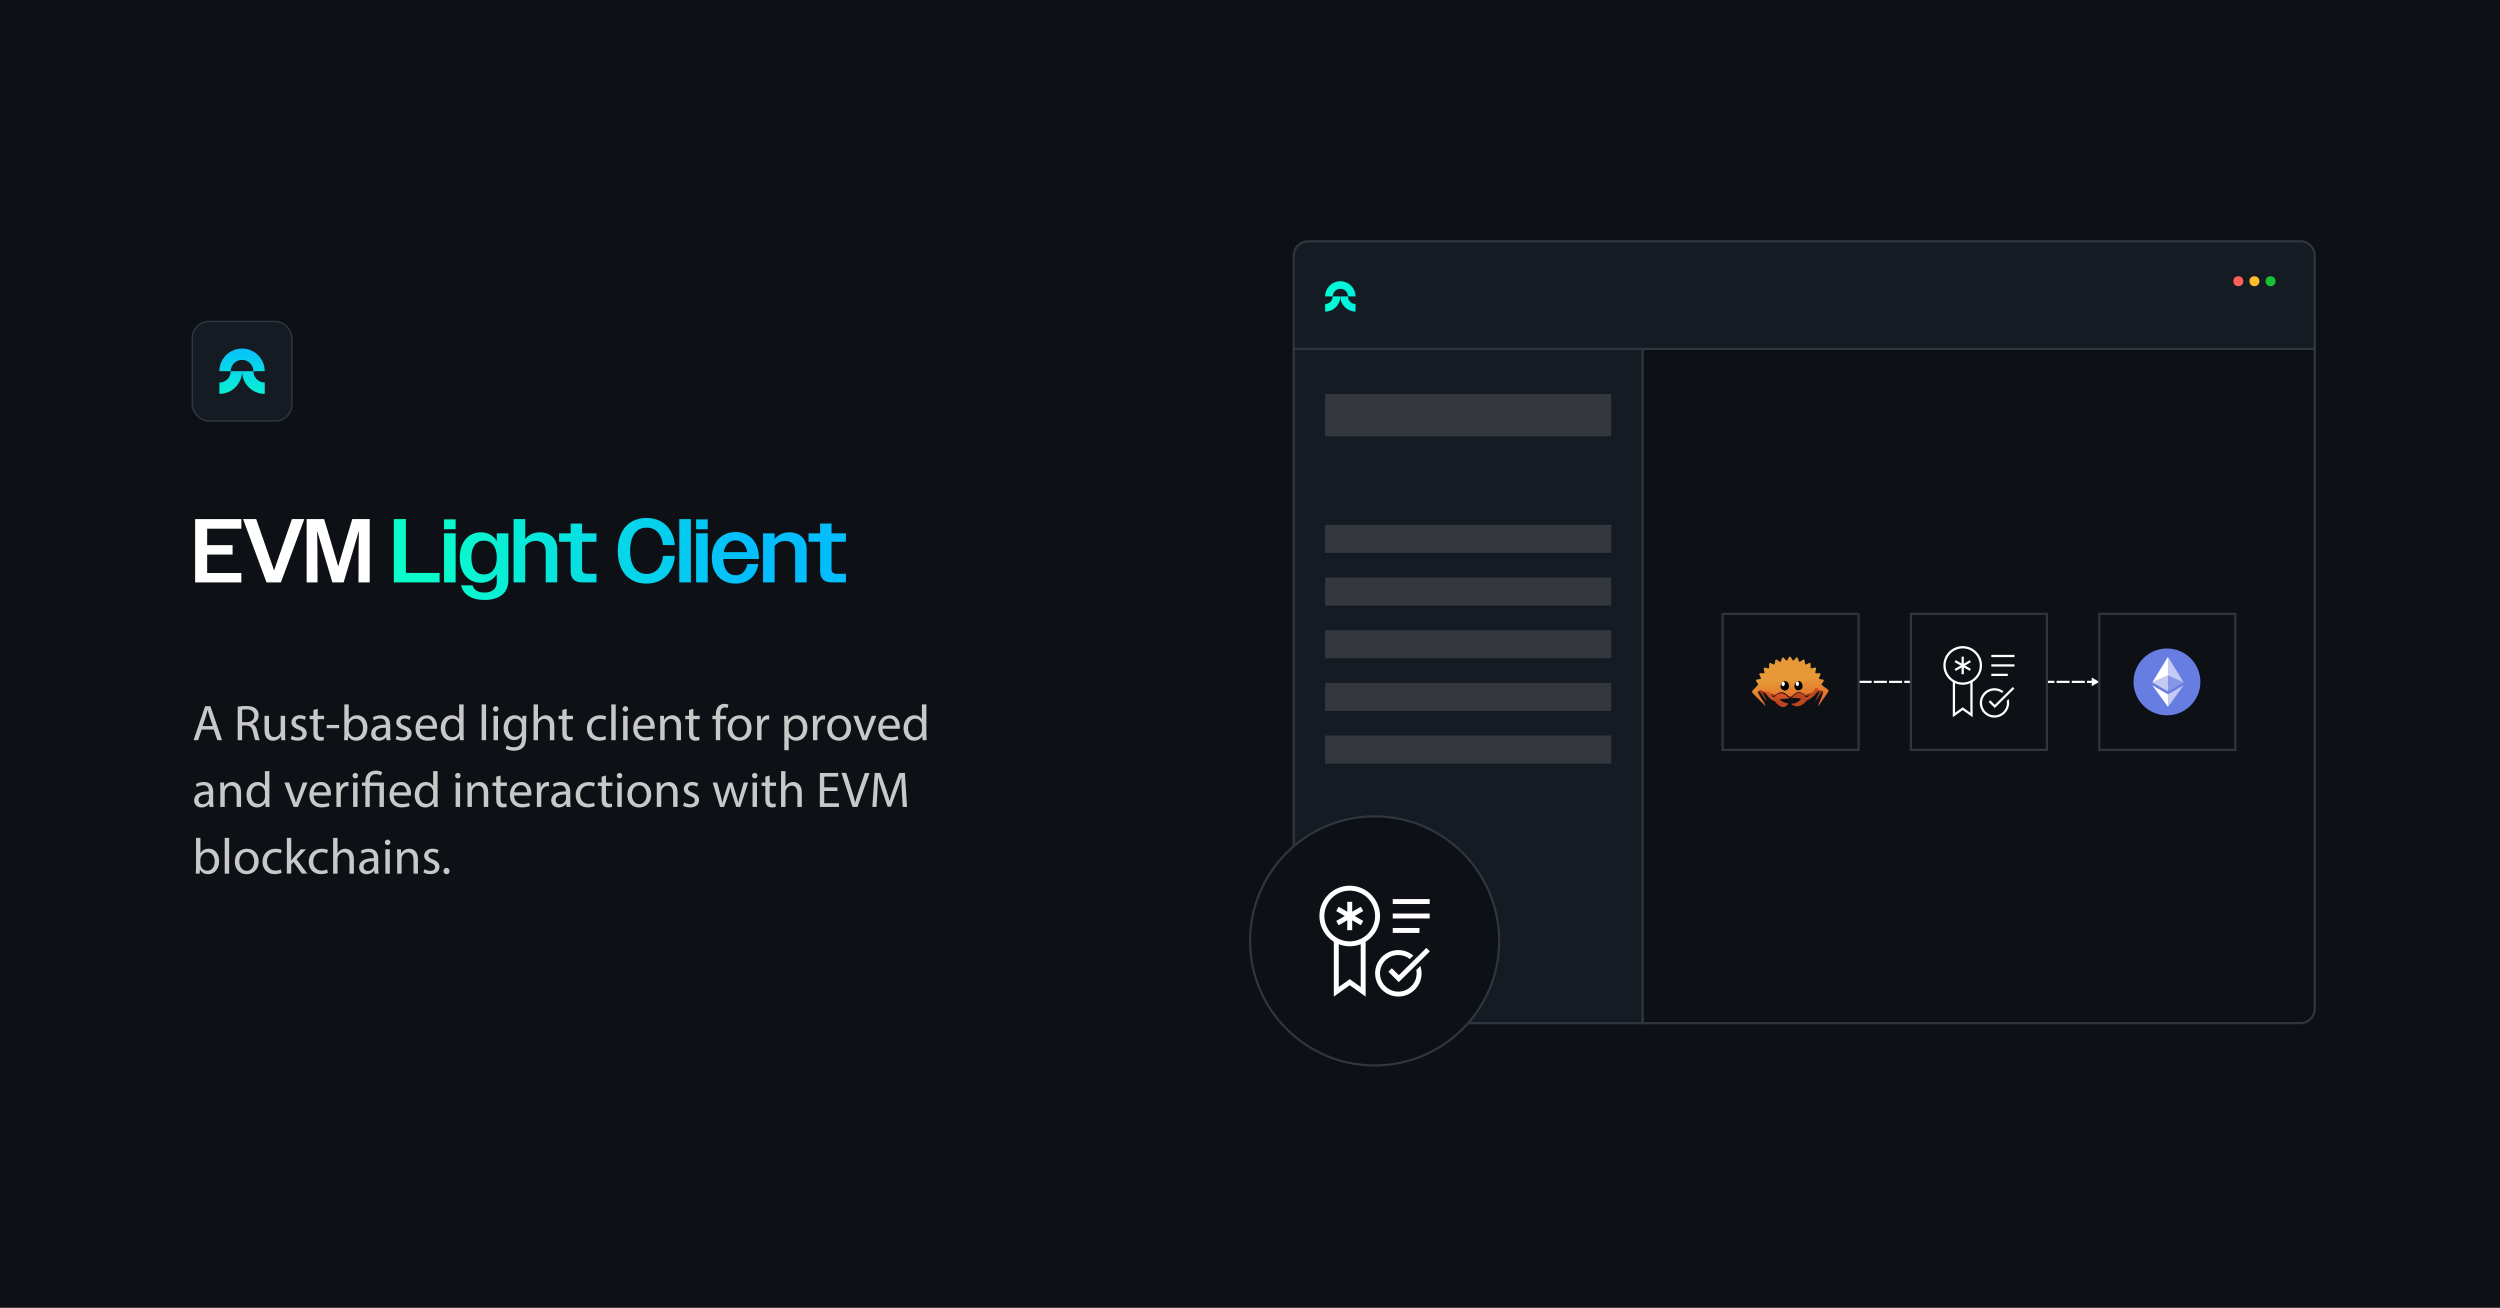 <?xml version="1.0" encoding="UTF-8"?>
<svg id="Layer_1" data-name="Layer 1" xmlns="http://www.w3.org/2000/svg" xmlns:xlink="http://www.w3.org/1999/xlink" viewBox="0 0 1686 882">
  <defs>
    <style>
      .cls-1 {
        fill: url(#New_Gradient_Swatch_4-3);
      }

      .cls-2 {
        fill: url(#New_Gradient_Swatch_4-2);
      }

      .cls-3 {
        fill: url(#New_Gradient_Swatch_3-2);
      }

      .cls-4 {
        fill: url(#New_Gradient_Swatch_3-3);
      }

      .cls-5 {
        fill: url(#New_Gradient_Swatch_6-8);
      }

      .cls-6 {
        fill: url(#New_Gradient_Swatch_6-7);
      }

      .cls-7 {
        fill: url(#New_Gradient_Swatch_6-6);
      }

      .cls-8 {
        fill: url(#New_Gradient_Swatch_6-2);
      }

      .cls-9 {
        fill: url(#New_Gradient_Swatch_6-3);
      }

      .cls-10 {
        fill: url(#New_Gradient_Swatch_6-4);
      }

      .cls-11 {
        fill: url(#New_Gradient_Swatch_6-5);
      }

      .cls-12, .cls-13 {
        fill: #0d1116;
      }

      .cls-12, .cls-14, .cls-15, .cls-16, .cls-17 {
        stroke-miterlimit: 10;
      }

      .cls-12, .cls-14, .cls-16, .cls-17 {
        stroke: #2f363e;
      }

      .cls-12, .cls-15, .cls-16 {
        stroke-width: 1.47px;
      }

      .cls-18 {
        fill: #18c133;
      }

      .cls-19 {
        fill: #687de2;
      }

      .cls-20 {
        fill: url(#linear-gradient-3);
      }

      .cls-21 {
        fill: url(#linear-gradient-2);
      }

      .cls-22 {
        fill: #973516;
      }

      .cls-23 {
        fill: url(#linear-gradient);
      }

      .cls-14 {
        stroke-width: .6px;
      }

      .cls-14, .cls-16, .cls-17 {
        fill: #151b23;
      }

      .cls-15 {
        fill: none;
        stroke: #fff;
        stroke-dasharray: 8.8 1.47;
      }

      .cls-24 {
        fill: #34383e;
      }

      .cls-25 {
        filter: url(#drop-shadow-33);
      }

      .cls-26 {
        fill: rgba(255, 255, 255, .2);
      }

      .cls-27 {
        fill: #fff;
      }

      .cls-28 {
        fill: #ffbd2d;
      }

      .cls-29 {
        fill: #fe5f58;
      }

      .cls-30 {
        fill: url(#New_Gradient_Swatch_3);
      }

      .cls-31 {
        fill: url(#New_Gradient_Swatch_4);
      }

      .cls-32 {
        fill: url(#New_Gradient_Swatch_6);
      }

      .cls-33 {
        fill: #2f363e;
      }

      .cls-34 {
        fill: #c8c8c8;
      }

      .cls-35 {
        fill: rgba(255, 255, 255, .6);
      }
    </style>
    <filter id="drop-shadow-33" x="871.78" y="161.99" width="690" height="528.76" filterUnits="userSpaceOnUse">
      <feOffset dx="0" dy="0"/>
      <feGaussianBlur result="blur" stdDeviation="14.67"/>
      <feFlood flood-color="#000" flood-opacity=".45"/>
      <feComposite in2="blur" operator="in"/>
      <feComposite in="SourceGraphic"/>
    </filter>
    <linearGradient id="New_Gradient_Swatch_3" data-name="New Gradient Swatch 3" x1="891.95" y1="194.77" x2="993.1" y2="194.77" gradientUnits="userSpaceOnUse">
      <stop offset="0" stop-color="#00ffd5"/>
      <stop offset="1" stop-color="#00bfff"/>
    </linearGradient>
    <linearGradient id="New_Gradient_Swatch_3-2" data-name="New Gradient Swatch 3" x1="891.95" y1="205.01" x2="993.1" y2="205.01" xlink:href="#New_Gradient_Swatch_3"/>
    <linearGradient id="New_Gradient_Swatch_3-3" data-name="New Gradient Swatch 3" y1="205.01" x2="993.1" y2="205.01" xlink:href="#New_Gradient_Swatch_3"/>
    <linearGradient id="New_Gradient_Swatch_4" data-name="New Gradient Swatch 4" x1="163.25" y1="273.9" x2="163.25" y2="233.3" gradientUnits="userSpaceOnUse">
      <stop offset="0" stop-color="#0afdca"/>
      <stop offset="1" stop-color="#07befd"/>
    </linearGradient>
    <linearGradient id="New_Gradient_Swatch_4-2" data-name="New Gradient Swatch 4" x1="155.61" y1="273.9" x2="155.61" y2="233.3" xlink:href="#New_Gradient_Swatch_4"/>
    <linearGradient id="New_Gradient_Swatch_4-3" data-name="New Gradient Swatch 4" x1="170.9" x2="170.9" y2="233.3" xlink:href="#New_Gradient_Swatch_4"/>
    <linearGradient id="linear-gradient" x1="1138.83" y1="4645.72" x2="1138.86" y2="4645.72" gradientTransform="translate(4820020.65 744191.23) rotate(-95) scale(1019.36 -1019.36)" gradientUnits="userSpaceOnUse">
      <stop offset="0" stop-color="#e35928"/>
      <stop offset=".33" stop-color="#e35928"/>
      <stop offset="1" stop-color="#e69936"/>
    </linearGradient>
    <linearGradient id="linear-gradient-2" x1="1146.1" y1="4648.4" x2="1146.14" y2="4648.4" gradientTransform="translate(1678056.86 413915.18) rotate(-90) scale(360.73 -360.73)" gradientUnits="userSpaceOnUse">
      <stop offset="0" stop-color="#bb461f"/>
      <stop offset=".15" stop-color="#bb461f"/>
      <stop offset=".74" stop-color="#e35928"/>
      <stop offset="1" stop-color="#e35928"/>
    </linearGradient>
    <linearGradient id="linear-gradient-3" x1="1147.49" y1="4647.13" x2="1147.53" y2="4647.13" gradientTransform="translate(1500727.52 370748.3) rotate(-90) scale(322.68 -322.68)" xlink:href="#linear-gradient-2"/>
    <linearGradient id="New_Gradient_Swatch_6" data-name="New Gradient Swatch 6" x1="286.43" y1="371.43" x2="509.31" y2="371.43" gradientUnits="userSpaceOnUse">
      <stop offset="0" stop-color="#0afdc9"/>
      <stop offset="1" stop-color="#03bdfd"/>
    </linearGradient>
    <linearGradient id="New_Gradient_Swatch_6-2" data-name="New Gradient Swatch 6" y1="371.52" y2="371.52" xlink:href="#New_Gradient_Swatch_6"/>
    <linearGradient id="New_Gradient_Swatch_6-3" data-name="New Gradient Swatch 6" y1="381.8" y2="381.8" xlink:href="#New_Gradient_Swatch_6"/>
    <linearGradient id="New_Gradient_Swatch_6-4" data-name="New Gradient Swatch 6" y1="372.92" y2="372.92" xlink:href="#New_Gradient_Swatch_6"/>
    <linearGradient id="New_Gradient_Swatch_6-5" data-name="New Gradient Swatch 6" y1="371.52" y2="371.52" xlink:href="#New_Gradient_Swatch_6"/>
    <linearGradient id="New_Gradient_Swatch_6-6" data-name="New Gradient Swatch 6" y1="376.19" y2="376.19" xlink:href="#New_Gradient_Swatch_6"/>
    <linearGradient id="New_Gradient_Swatch_6-7" data-name="New Gradient Swatch 6" y1="375.88" y2="375.88" xlink:href="#New_Gradient_Swatch_6"/>
    <linearGradient id="New_Gradient_Swatch_6-8" data-name="New Gradient Swatch 6" y1="372.92" y2="372.92" xlink:href="#New_Gradient_Swatch_6"/>
  </defs>
  <rect class="cls-13" width="1690.31" height="882"/>
  <g class="cls-25">
    <path class="cls-12" d="M1107.68,217h453.36v463.39c0,5.31-4.31,9.62-9.62,9.62h-443.75V217h0Z"/>
    <path class="cls-16" d="M872.51,235.31h235.17v454.7h-225.55c-5.31,0-9.62-4.31-9.62-9.62V235.31h0Z"/>
    <line class="cls-14" x1="1107.68" y1="235.31" x2="1107.68" y2="690.01"/>
    <g>
      <path class="cls-16" d="M1190.1-145.25h62.97v688.54h-62.97c-5.31,0-9.62-4.31-9.62-9.62V-135.63c0-5.31,4.31-9.62,9.62-9.62Z" transform="translate(1415.79 -1017.76) rotate(90)"/>
      <g>
        <path class="cls-30" d="M903.93,194.77c2.83,0,5.12,2.29,5.12,5.12h5.12c0-5.66-4.59-10.24-10.24-10.24s-10.24,4.59-10.24,10.24h5.12c0-2.83,2.29-5.12,5.12-5.12Z"/>
        <path class="cls-3" d="M898.81,199.89c0,2.83-2.29,5.12-5.12,5.12v5.12c5.66,0,10.24-4.59,10.24-10.24h-5.12Z"/>
        <path class="cls-4" d="M914.17,205.01c-2.83,0-5.12-2.29-5.12-5.12h-5.12c0,5.66,4.59,10.24,10.24,10.24v-5.12Z"/>
      </g>
    </g>
    <rect class="cls-24" x="893.69" y="265.74" width="192.89" height="28.52"/>
    <rect class="cls-24" x="893.69" y="353.95" width="192.89" height="18.93"/>
    <rect class="cls-24" x="893.69" y="389.47" width="192.89" height="18.93"/>
    <rect class="cls-24" x="893.69" y="424.99" width="192.89" height="18.93"/>
    <rect class="cls-24" x="893.69" y="460.51" width="192.89" height="18.93"/>
    <rect class="cls-24" x="893.69" y="496.04" width="192.89" height="18.93"/>
  </g>
  <g>
    <circle class="cls-29" cx="1509.52" cy="189.65" r="3.36"/>
    <circle class="cls-28" cx="1520.39" cy="189.65" r="3.36"/>
    <circle class="cls-18" cx="1531.25" cy="189.65" r="3.36"/>
  </g>
  <g>
    <line class="cls-15" x1="1253.43" y1="459.85" x2="1411.53" y2="459.85"/>
    <polygon class="cls-27" points="1410.67 462.78 1415.74 459.86 1410.67 456.93 1410.67 462.78"/>
  </g>
  <g>
    <rect class="cls-12" x="1161.7" y="413.99" width="91.73" height="91.73"/>
    <rect class="cls-12" x="1288.72" y="413.99" width="91.73" height="91.73"/>
    <rect class="cls-12" x="1415.74" y="413.99" width="91.73" height="91.73"/>
  </g>
  <g>
    <circle class="cls-13" cx="927.04" cy="634.55" r="84"/>
    <path class="cls-33" d="M927.04,719.28c-46.72,0-84.73-38.01-84.73-84.73s38.01-84.73,84.73-84.73,84.73,38.01,84.73,84.73-38.01,84.73-84.73,84.73ZM927.04,551.28c-45.91,0-83.27,37.35-83.27,83.27s37.35,83.27,83.27,83.27,83.27-37.35,83.27-83.27-37.35-83.27-83.27-83.27Z"/>
  </g>
  <g>
    <rect class="cls-17" x="129.71" y="216.81" width="67.08" height="67.08" rx="11" ry="11"/>
    <g>
      <path class="cls-31" d="M163.25,242.7c4.22,0,7.64,3.42,7.64,7.64h7.64c0-8.44-6.85-15.29-15.29-15.29s-15.29,6.85-15.29,15.29h7.64c0-4.22,3.42-7.64,7.64-7.64Z"/>
      <path class="cls-2" d="M155.61,250.35c0,4.22-3.42,7.64-7.64,7.64v7.64c8.44,0,15.29-6.85,15.29-15.29h-7.64Z"/>
      <path class="cls-1" d="M178.54,257.99c-4.22,0-7.64-3.42-7.64-7.64h-7.64c0,8.44,6.85,15.29,15.29,15.29v-7.64Z"/>
    </g>
  </g>
  <g id="Layer-1">
    <path class="cls-22" d="M1207.22,457.52c-5.61,0-10.7.67-14.47,1.77v9.38c3.77,1.1,8.87,1.77,14.47,1.77,6.42,0,12.16-.88,16.02-2.27v-8.38c-3.86-1.39-9.61-2.28-16.02-2.28"/>
    <path class="cls-22" d="M1229.03,465.14l-.66-1.36c0-.05,0-.1,0-.16,0-1.54-1.61-2.97-4.31-4.11v8.21c1.26-.53,2.28-1.12,3.01-1.76-.22.87-.95,2.62-1.54,3.85-.96,1.76-1.31,3.29-1.27,3.37.03.05.36-.46.84-1.28,1.13-1.61,3.27-4.68,3.7-5.46.48-.89.21-1.3.21-1.3"/>
    <path class="cls-22" d="M1186.49,463.71c0,.3.06.59.18.88l-.39.7s-.32.41.24,1.27c.49.76,2.94,3.74,4.24,5.3.56.8.93,1.29.97,1.24.05-.08-.35-1.58-1.45-3.29-.52-.92-1.13-2.14-1.5-3.04,1.03.65,2.38,1.25,3.98,1.75v-9.64c-3.86,1.23-6.26,2.93-6.26,4.82"/>
    <path class="cls-23" d="M1206.52,443.23l-1.28,2.15-.63.05-1.67-1.85c-.16-.2-.41-.28-.65-.22-.24.06-.43.25-.52.47l-.84,2.39c-.21.05-.41.11-.58.19l-1.99-1.51c-.19-.12-.47-.17-.67-.08-.23.13-.39.31-.44.56l-.41,2.53c-.17.08-.33.2-.54.29l-2.19-1.04c-.22-.12-.5-.1-.7.06-.2.12-.32.38-.33.62l.08,2.55c-.13.12-.29.27-.46.39l-2.36-.56c-.25-.08-.49,0-.68.2-.16.15-.24.44-.19.68l.57,2.47c-.13.15-.25.3-.38.49l-2.46-.1c-.25-.01-.48.11-.6.33-.12.22-.17.51-.04.74l1.01,2.3c-.12.19-.21.37-.3.55l-2.38.42c-.28.02-.47.22-.56.43-.08.25-.06.53.06.73l1.44,2.05s-.03.07-.03.11l-4.04,4.28s-.59.47.28,1.62c.79.98,4.85,4.94,7,7.03.9,1.04,1.52,1.69,1.58,1.65.1-.11-.42-2.03-2.2-4.26-1.37-2.02-3.15-5.12-2.76-5.47,0,0,.47-.6,1.45-1.04h0s-.04-.03,0,0c0,0,20.13,9.28,38.79.15,2.14-.4,3.43.75,3.43.75.44.28-.71,3.46-1.65,5.58-1.3,2.39-1.48,4.27-1.37,4.33.07.03.54-.68,1.21-1.82,1.66-2.28,4.75-6.66,5.32-7.72.66-1.22,0-1.58,0-1.58l-4.31-3.16c-.05-.14-.09-.27-.11-.45l1.4-2.05c.16-.19.17-.47.08-.71s-.28-.4-.53-.44l-2.42-.42c-.08-.17-.17-.37-.26-.54l.99-2.33c.12-.22.1-.5-.06-.73-.12-.2-.34-.32-.59-.3l-2.45.07c-.12-.16-.27-.33-.39-.49l.56-2.47c.05-.25-.01-.52-.17-.69-.19-.19-.44-.28-.69-.22l-2.37.59c-.15-.13-.3-.25-.46-.42l.06-2.53c.01-.25-.11-.48-.3-.64-.22-.16-.47-.17-.7-.04l-2.19,1.03c-.18-.09-.37-.21-.55-.3l-.39-2.49c-.02-.28-.22-.47-.43-.56-.22-.12-.5-.1-.7.06l-1.97,1.47c-.18-.05-.36-.11-.57-.16l-.84-2.38c-.09-.24-.28-.43-.53-.48-.25-.05-.49.04-.68.23l-1.66,1.86c-.18-.02-.39-.07-.6-.09l-1.27-2.13c-.13-.23-.35-.36-.59-.37-.25-.01-.48.15-.6.37ZM1187.11,465.44h0Z"/>
    <path d="M1200.42,471.09c-.08-.07-.12-.1-.12-.1l6.59-.54c-5.38-7.09-9.69-1.44-10.15-.81v1.46h3.67Z"/>
    <path d="M1214.15,471.02c.08-.07.12-.1.12-.1l-6.34-.46c5.38-7.39,9.43-1.52,9.89-.89v1.46h-3.67Z"/>
    <path class="cls-21" d="M1224.28,463.97s-.72,2.87-5.2,5.88l-1.25.3s-4.07-7.42-9.83.94c0,0,1.79-1.04,6.6.23,0,0-2.21,3.39-6.66,3.28,0,0,4.26,5.13,10.76-2.27,0,0,6.87-2.66,7.43-8.35h-1.85Z"/>
    <path d="M1210.93,460.3s2.01-2.2,4.02,0c0,0,1.58,2.94,0,4.4,0,0-2.59,2.06-4.02,0,0,0-1.72-1.62,0-4.4"/>
    <path class="cls-27" d="M1213.26,461.11c0,.86-.51,1.55-1.13,1.55s-1.13-.7-1.13-1.55.51-1.55,1.13-1.55,1.13.7,1.13,1.55"/>
    <path d="M1201.95,459.69s3.45-1.53,4.39,1.88c0,0,.99,3.97-2.83,4.2,0,0-4.87-.94-1.56-6.08"/>
    <path class="cls-27" d="M1203.68,461.17c0,.88-.52,1.6-1.16,1.6s-1.16-.72-1.16-1.6.52-1.6,1.16-1.6,1.16.72,1.16,1.6"/>
    <path class="cls-20" d="M1196.77,472.79c6.3,8.08,9.29,1.59,9.29,1.59-3.54-.4-6.05-2.75-6.05-2.75,4.25-.54,6.7-.59,6.7-.59-5.68-7.5-10.29-.71-10.29-.71-1.15-.42-2.33-2.02-3.21-3.5l-3.53-1.04c4.06,6.9,7.09,7,7.09,7Z"/>
  </g>
  <g>
    <path class="cls-34" d="M136,491.98l-2.38,7.21h-3.06l7.79-22.91h3.57l7.82,22.91h-3.16l-2.45-7.21h-8.12ZM143.51,489.67l-2.24-6.6c-.51-1.5-.85-2.86-1.19-4.18h-.07c-.34,1.36-.71,2.75-1.16,4.15l-2.24,6.63h6.9Z"/>
    <path class="cls-34" d="M160.31,476.58c1.5-.31,3.64-.48,5.68-.48,3.16,0,5.2.58,6.63,1.87,1.16,1.02,1.8,2.58,1.8,4.35,0,3.03-1.9,5.03-4.32,5.85v.1c1.77.61,2.82,2.24,3.37,4.62.75,3.2,1.29,5.41,1.77,6.29h-3.06c-.37-.65-.88-2.62-1.53-5.47-.68-3.16-1.9-4.35-4.59-4.45h-2.79v9.93h-2.96v-22.61ZM163.27,487.02h3.03c3.16,0,5.17-1.73,5.17-4.35,0-2.96-2.14-4.25-5.27-4.28-1.43,0-2.45.14-2.92.27v8.36Z"/>
    <path class="cls-34" d="M192.27,494.7c0,1.7.03,3.2.14,4.49h-2.65l-.17-2.69h-.07c-.78,1.33-2.52,3.06-5.44,3.06-2.58,0-5.68-1.43-5.68-7.21v-9.62h2.99v9.11c0,3.13.95,5.24,3.67,5.24,2.01,0,3.4-1.39,3.94-2.72.17-.44.27-.99.27-1.53v-10.1h2.99v11.97Z"/>
    <path class="cls-34" d="M196.83,496.13c.88.58,2.45,1.19,3.94,1.19,2.18,0,3.2-1.09,3.2-2.45,0-1.43-.85-2.21-3.06-3.03-2.96-1.05-4.35-2.69-4.35-4.66,0-2.65,2.14-4.83,5.68-4.83,1.67,0,3.13.48,4.04,1.02l-.75,2.18c-.65-.41-1.84-.95-3.37-.95-1.77,0-2.75,1.02-2.75,2.24,0,1.36.99,1.97,3.13,2.79,2.86,1.09,4.32,2.52,4.32,4.96,0,2.89-2.24,4.93-6.15,4.93-1.8,0-3.47-.44-4.62-1.12l.75-2.28Z"/>
    <path class="cls-34" d="M214.3,478.01v4.73h4.28v2.28h-4.28v8.87c0,2.04.58,3.2,2.24,3.2.78,0,1.36-.1,1.73-.2l.14,2.24c-.58.24-1.5.41-2.65.41-1.39,0-2.52-.44-3.23-1.26-.85-.88-1.16-2.35-1.16-4.28v-8.98h-2.55v-2.28h2.55v-3.94l2.92-.78Z"/>
    <path class="cls-34" d="M228.72,488.89v2.21h-8.4v-2.21h8.4Z"/>
    <path class="cls-34" d="M232.08,499.19c.07-1.12.14-2.79.14-4.25v-19.89h2.96v10.33h.07c1.05-1.84,2.96-3.03,5.61-3.03,4.08,0,6.97,3.4,6.93,8.4,0,5.88-3.71,8.8-7.38,8.8-2.38,0-4.28-.92-5.51-3.09h-.1l-.14,2.72h-2.58ZM235.18,492.6c0,.37.07.75.14,1.09.58,2.07,2.31,3.5,4.49,3.5,3.13,0,5-2.55,5-6.32,0-3.3-1.7-6.12-4.9-6.12-2.04,0-3.94,1.39-4.56,3.67-.07.34-.17.75-.17,1.22v2.96Z"/>
    <path class="cls-34" d="M260.68,499.19l-.24-2.07h-.1c-.92,1.29-2.69,2.45-5.03,2.45-3.33,0-5.03-2.35-5.03-4.73,0-3.98,3.54-6.15,9.89-6.12v-.34c0-1.36-.37-3.81-3.74-3.81-1.53,0-3.13.48-4.28,1.22l-.68-1.97c1.36-.88,3.33-1.46,5.41-1.46,5.03,0,6.26,3.43,6.26,6.73v6.15c0,1.43.07,2.82.27,3.94h-2.72ZM260.23,490.79c-3.26-.07-6.97.51-6.97,3.71,0,1.94,1.29,2.86,2.82,2.86,2.14,0,3.5-1.36,3.98-2.75.1-.31.17-.65.17-.95v-2.86Z"/>
    <path class="cls-34" d="M267.54,496.13c.88.58,2.45,1.19,3.94,1.19,2.18,0,3.2-1.09,3.2-2.45,0-1.43-.85-2.21-3.06-3.03-2.96-1.05-4.35-2.69-4.35-4.66,0-2.65,2.14-4.83,5.68-4.83,1.67,0,3.13.48,4.04,1.02l-.75,2.18c-.65-.41-1.84-.95-3.37-.95-1.77,0-2.75,1.02-2.75,2.24,0,1.36.99,1.97,3.13,2.79,2.86,1.09,4.32,2.52,4.32,4.96,0,2.89-2.24,4.93-6.15,4.93-1.8,0-3.47-.44-4.62-1.12l.75-2.28Z"/>
    <path class="cls-34" d="M283.08,491.51c.07,4.05,2.65,5.71,5.64,5.71,2.14,0,3.43-.37,4.56-.85l.51,2.14c-1.05.48-2.86,1.02-5.47,1.02-5.07,0-8.09-3.33-8.09-8.29s2.92-8.87,7.72-8.87c5.37,0,6.8,4.73,6.8,7.75,0,.61-.07,1.09-.1,1.39h-11.56ZM291.85,489.37c.03-1.9-.78-4.86-4.15-4.86-3.03,0-4.35,2.79-4.59,4.86h8.74Z"/>
    <path class="cls-34" d="M312.66,475.05v19.89c0,1.46.03,3.13.14,4.25h-2.69l-.14-2.86h-.07c-.92,1.84-2.92,3.23-5.61,3.23-3.98,0-7.04-3.37-7.04-8.36-.03-5.47,3.37-8.84,7.38-8.84,2.52,0,4.22,1.19,4.96,2.52h.07v-9.83h2.99ZM309.67,489.43c0-.37-.03-.88-.14-1.26-.44-1.9-2.07-3.47-4.32-3.47-3.09,0-4.93,2.72-4.93,6.36,0,3.33,1.63,6.08,4.86,6.08,2.01,0,3.84-1.33,4.39-3.57.1-.41.14-.82.14-1.29v-2.86Z"/>
    <path class="cls-34" d="M324.83,475.05h2.99v24.14h-2.99v-24.14Z"/>
    <path class="cls-34" d="M336.19,478.11c.03,1.02-.71,1.84-1.9,1.84-1.05,0-1.8-.82-1.8-1.84s.78-1.87,1.87-1.87,1.84.82,1.84,1.87ZM332.86,499.19v-16.45h2.99v16.45h-2.99Z"/>
    <path class="cls-34" d="M354.99,482.74c-.07,1.19-.14,2.52-.14,4.52v9.55c0,3.77-.75,6.09-2.35,7.51-1.6,1.5-3.91,1.97-5.98,1.97s-4.15-.48-5.47-1.36l.75-2.28c1.09.68,2.79,1.29,4.83,1.29,3.06,0,5.3-1.6,5.3-5.75v-1.83h-.07c-.92,1.53-2.69,2.75-5.24,2.75-4.08,0-7-3.47-7-8.02,0-5.58,3.64-8.74,7.41-8.74,2.86,0,4.42,1.5,5.13,2.86h.07l.14-2.48h2.62ZM351.9,489.23c0-.51-.03-.95-.17-1.36-.54-1.73-2.01-3.16-4.18-3.16-2.86,0-4.9,2.41-4.9,6.22,0,3.23,1.63,5.92,4.86,5.92,1.84,0,3.5-1.16,4.15-3.06.17-.51.24-1.09.24-1.6v-2.96Z"/>
    <path class="cls-34" d="M359.82,475.05h2.99v10.27h.07c.48-.85,1.22-1.6,2.14-2.11.88-.51,1.94-.85,3.06-.85,2.21,0,5.75,1.36,5.75,7.04v9.79h-2.99v-9.45c0-2.65-.99-4.9-3.81-4.9-1.94,0-3.47,1.36-4.01,2.99-.17.41-.2.85-.2,1.43v9.93h-2.99v-24.14Z"/>
    <path class="cls-34" d="M382.16,478.01v4.73h4.28v2.28h-4.28v8.87c0,2.04.58,3.2,2.24,3.2.78,0,1.36-.1,1.73-.2l.14,2.24c-.58.24-1.5.41-2.65.41-1.39,0-2.52-.44-3.23-1.26-.85-.88-1.16-2.35-1.16-4.28v-8.98h-2.55v-2.28h2.55v-3.94l2.92-.78Z"/>
    <path class="cls-34" d="M408.74,498.58c-.78.41-2.52.95-4.73.95-4.96,0-8.19-3.37-8.19-8.4s3.47-8.74,8.84-8.74c1.77,0,3.33.44,4.15.85l-.68,2.31c-.71-.41-1.84-.78-3.47-.78-3.77,0-5.81,2.79-5.81,6.22,0,3.81,2.45,6.15,5.71,6.15,1.7,0,2.82-.44,3.67-.82l.51,2.24Z"/>
    <path class="cls-34" d="M412.25,475.05h2.99v24.14h-2.99v-24.14Z"/>
    <path class="cls-34" d="M423.6,478.11c.03,1.02-.71,1.84-1.9,1.84-1.05,0-1.8-.82-1.8-1.84s.78-1.87,1.87-1.87,1.84.82,1.84,1.87ZM420.27,499.19v-16.45h2.99v16.45h-2.99Z"/>
    <path class="cls-34" d="M429.89,491.51c.07,4.05,2.65,5.71,5.64,5.71,2.14,0,3.43-.37,4.56-.85l.51,2.14c-1.05.48-2.86,1.02-5.47,1.02-5.07,0-8.09-3.33-8.09-8.29s2.92-8.87,7.72-8.87c5.37,0,6.8,4.73,6.8,7.75,0,.61-.07,1.09-.1,1.39h-11.56ZM438.66,489.37c.03-1.9-.78-4.86-4.15-4.86-3.03,0-4.35,2.79-4.59,4.86h8.74Z"/>
    <path class="cls-34" d="M445.26,487.19c0-1.7-.03-3.09-.14-4.45h2.65l.17,2.72h.07c.82-1.56,2.72-3.09,5.44-3.09,2.28,0,5.81,1.36,5.81,7v9.83h-2.99v-9.49c0-2.65-.99-4.86-3.81-4.86-1.97,0-3.5,1.39-4.01,3.06-.14.37-.2.88-.2,1.39v9.89h-2.99v-12Z"/>
    <path class="cls-34" d="M467.6,478.01v4.73h4.28v2.28h-4.28v8.87c0,2.04.58,3.2,2.24,3.2.78,0,1.36-.1,1.73-.2l.14,2.24c-.58.24-1.5.41-2.65.41-1.39,0-2.52-.44-3.23-1.26-.85-.88-1.16-2.35-1.16-4.28v-8.98h-2.55v-2.28h2.55v-3.94l2.92-.78Z"/>
    <path class="cls-34" d="M482.76,499.19v-14.18h-2.31v-2.28h2.31v-.78c0-2.31.51-4.42,1.9-5.75,1.12-1.09,2.62-1.53,4.01-1.53,1.05,0,1.97.24,2.55.48l-.41,2.31c-.44-.2-1.05-.37-1.9-.37-2.55,0-3.2,2.24-3.2,4.76v.88h3.98v2.28h-3.98v14.18h-2.96Z"/>
    <path class="cls-34" d="M506.83,490.83c0,6.09-4.22,8.74-8.19,8.74-4.45,0-7.89-3.26-7.89-8.46,0-5.51,3.6-8.74,8.16-8.74s7.92,3.43,7.92,8.46ZM493.78,491c0,3.6,2.07,6.32,5,6.32s5-2.69,5-6.39c0-2.79-1.39-6.32-4.93-6.32s-5.07,3.26-5.07,6.39Z"/>
    <path class="cls-34" d="M510.61,487.87c0-1.94-.03-3.6-.14-5.13h2.62l.1,3.23h.14c.75-2.21,2.55-3.6,4.56-3.6.34,0,.58.03.85.1v2.82c-.31-.07-.61-.1-1.02-.1-2.11,0-3.6,1.6-4.01,3.84-.07.41-.14.88-.14,1.39v8.77h-2.96v-11.32Z"/>
    <path class="cls-34" d="M528.94,488.11c0-2.11-.07-3.81-.14-5.37h2.69l.14,2.82h.07c1.22-2.01,3.16-3.2,5.85-3.2,3.98,0,6.97,3.37,6.97,8.36,0,5.92-3.6,8.84-7.48,8.84-2.18,0-4.08-.95-5.07-2.58h-.07v8.94h-2.96v-17.81ZM531.89,492.49c0,.44.07.85.14,1.22.54,2.07,2.35,3.5,4.49,3.5,3.16,0,5-2.58,5-6.36,0-3.3-1.73-6.12-4.9-6.12-2.04,0-3.94,1.46-4.52,3.71-.1.37-.2.82-.2,1.22v2.82Z"/>
    <path class="cls-34" d="M548.28,487.87c0-1.94-.03-3.6-.14-5.13h2.62l.1,3.23h.14c.75-2.21,2.55-3.6,4.56-3.6.34,0,.58.03.85.1v2.82c-.31-.07-.61-.1-1.02-.1-2.11,0-3.6,1.6-4.01,3.84-.07.41-.14.88-.14,1.39v8.77h-2.96v-11.32Z"/>
    <path class="cls-34" d="M573.95,490.83c0,6.09-4.22,8.74-8.19,8.74-4.45,0-7.89-3.26-7.89-8.46,0-5.51,3.6-8.74,8.16-8.74s7.92,3.43,7.92,8.46ZM560.9,491c0,3.6,2.07,6.32,5,6.32s5-2.69,5-6.39c0-2.79-1.39-6.32-4.93-6.32s-5.07,3.26-5.07,6.39Z"/>
    <path class="cls-34" d="M578.65,482.74l3.23,9.25c.54,1.5.99,2.86,1.33,4.22h.1c.37-1.36.85-2.72,1.39-4.22l3.2-9.25h3.13l-6.46,16.45h-2.86l-6.25-16.45h3.2Z"/>
    <path class="cls-34" d="M595.17,491.51c.07,4.05,2.65,5.71,5.64,5.71,2.14,0,3.43-.37,4.56-.85l.51,2.14c-1.05.48-2.86,1.02-5.47,1.02-5.07,0-8.09-3.33-8.09-8.29s2.92-8.87,7.72-8.87c5.37,0,6.8,4.73,6.8,7.75,0,.61-.07,1.09-.1,1.39h-11.56ZM603.94,489.37c.03-1.9-.78-4.86-4.15-4.86-3.03,0-4.35,2.79-4.59,4.86h8.74Z"/>
    <path class="cls-34" d="M624.75,475.05v19.89c0,1.46.03,3.13.14,4.25h-2.69l-.14-2.86h-.07c-.92,1.84-2.92,3.23-5.61,3.23-3.98,0-7.04-3.37-7.04-8.36-.03-5.47,3.37-8.84,7.38-8.84,2.52,0,4.22,1.19,4.96,2.52h.07v-9.83h2.99ZM621.76,489.43c0-.37-.03-.88-.14-1.26-.44-1.9-2.07-3.47-4.32-3.47-3.09,0-4.93,2.72-4.93,6.36,0,3.33,1.63,6.08,4.86,6.08,2.01,0,3.84-1.33,4.39-3.57.1-.41.14-.82.14-1.29v-2.86Z"/>
    <path class="cls-34" d="M141.3,544.19l-.24-2.07h-.1c-.92,1.29-2.69,2.45-5.03,2.45-3.33,0-5.03-2.35-5.03-4.73,0-3.98,3.54-6.15,9.89-6.12v-.34c0-1.36-.37-3.81-3.74-3.81-1.53,0-3.13.48-4.28,1.22l-.68-1.97c1.36-.88,3.33-1.46,5.41-1.46,5.03,0,6.26,3.43,6.26,6.73v6.15c0,1.43.07,2.82.27,3.94h-2.72ZM140.86,535.79c-3.26-.07-6.97.51-6.97,3.71,0,1.94,1.29,2.86,2.82,2.86,2.14,0,3.5-1.36,3.98-2.75.1-.31.17-.65.17-.95v-2.86Z"/>
    <path class="cls-34" d="M148.58,532.19c0-1.7-.03-3.09-.14-4.45h2.65l.17,2.72h.07c.82-1.56,2.72-3.09,5.44-3.09,2.28,0,5.81,1.36,5.81,7v9.83h-2.99v-9.49c0-2.65-.99-4.86-3.81-4.86-1.97,0-3.5,1.39-4.01,3.06-.14.37-.2.88-.2,1.39v9.89h-2.99v-12Z"/>
    <path class="cls-34" d="M181.66,520.05v19.89c0,1.46.03,3.13.14,4.25h-2.69l-.14-2.86h-.07c-.92,1.84-2.92,3.23-5.61,3.23-3.98,0-7.04-3.37-7.04-8.36-.03-5.47,3.37-8.84,7.38-8.84,2.52,0,4.22,1.19,4.96,2.52h.07v-9.83h2.99ZM178.67,534.43c0-.37-.03-.88-.14-1.26-.44-1.9-2.07-3.47-4.32-3.47-3.09,0-4.93,2.72-4.93,6.36,0,3.33,1.63,6.08,4.86,6.08,2.01,0,3.84-1.33,4.39-3.57.1-.41.14-.82.14-1.29v-2.86Z"/>
    <path class="cls-34" d="M194.99,527.74l3.23,9.25c.54,1.5.99,2.86,1.33,4.22h.1c.37-1.36.85-2.72,1.39-4.22l3.2-9.25h3.13l-6.46,16.45h-2.86l-6.25-16.45h3.2Z"/>
    <path class="cls-34" d="M211.51,536.51c.07,4.05,2.65,5.71,5.64,5.71,2.14,0,3.43-.37,4.56-.85l.51,2.14c-1.05.48-2.86,1.02-5.47,1.02-5.07,0-8.09-3.33-8.09-8.29s2.92-8.87,7.72-8.87c5.37,0,6.8,4.73,6.8,7.75,0,.61-.07,1.09-.1,1.39h-11.56ZM220.28,534.37c.03-1.9-.78-4.86-4.15-4.86-3.03,0-4.35,2.79-4.59,4.86h8.74Z"/>
    <path class="cls-34" d="M226.88,532.87c0-1.94-.03-3.6-.14-5.13h2.62l.1,3.23h.14c.75-2.21,2.55-3.6,4.56-3.6.34,0,.58.03.85.1v2.82c-.31-.07-.61-.1-1.02-.1-2.11,0-3.6,1.6-4.01,3.84-.07.41-.14.88-.14,1.39v8.77h-2.96v-11.32Z"/>
    <path class="cls-34" d="M241.47,523.11c.03,1.02-.71,1.84-1.9,1.84-1.05,0-1.8-.82-1.8-1.84s.78-1.87,1.87-1.87,1.84.82,1.84,1.87ZM238.14,544.19v-16.45h2.99v16.45h-2.99Z"/>
    <path class="cls-34" d="M246.4,544.19v-14.18h-2.31v-2.28h2.31v-.88c0-4.35,2.55-7.17,7.17-7.17,1.53,0,3.33.48,4.18,1.09l-.85,2.28c-.71-.51-2.01-.95-3.47-.95-3.16,0-4.08,2.21-4.08,4.83v.82h9.55v16.45h-2.96v-14.18h-6.6v14.18h-2.96Z"/>
    <path class="cls-34" d="M265.54,536.51c.07,4.05,2.65,5.71,5.64,5.71,2.14,0,3.43-.37,4.56-.85l.51,2.14c-1.05.48-2.86,1.02-5.47,1.02-5.07,0-8.09-3.33-8.09-8.29s2.92-8.87,7.72-8.87c5.37,0,6.8,4.73,6.8,7.75,0,.61-.07,1.09-.1,1.39h-11.56ZM274.31,534.37c.03-1.9-.78-4.86-4.15-4.86-3.03,0-4.35,2.79-4.59,4.86h8.74Z"/>
    <path class="cls-34" d="M295.12,520.05v19.89c0,1.46.03,3.13.14,4.25h-2.69l-.14-2.86h-.07c-.92,1.84-2.92,3.23-5.61,3.23-3.98,0-7.04-3.37-7.04-8.36-.03-5.47,3.37-8.84,7.38-8.84,2.52,0,4.22,1.19,4.96,2.52h.07v-9.83h2.99ZM292.13,534.43c0-.37-.03-.88-.14-1.26-.44-1.9-2.07-3.47-4.32-3.47-3.09,0-4.93,2.72-4.93,6.36,0,3.33,1.63,6.08,4.86,6.08,2.01,0,3.84-1.33,4.39-3.57.1-.41.14-.82.14-1.29v-2.86Z"/>
    <path class="cls-34" d="M310.62,523.11c.03,1.02-.71,1.84-1.9,1.84-1.05,0-1.8-.82-1.8-1.84s.78-1.87,1.87-1.87,1.84.82,1.84,1.87ZM307.29,544.19v-16.45h2.99v16.45h-2.99Z"/>
    <path class="cls-34" d="M315.25,532.19c0-1.7-.03-3.09-.14-4.45h2.65l.17,2.72h.07c.82-1.56,2.72-3.09,5.44-3.09,2.28,0,5.81,1.36,5.81,7v9.83h-2.99v-9.49c0-2.65-.99-4.86-3.81-4.86-1.97,0-3.5,1.39-4.01,3.06-.14.37-.2.88-.2,1.39v9.89h-2.99v-12Z"/>
    <path class="cls-34" d="M337.59,523.01v4.73h4.28v2.28h-4.28v8.87c0,2.04.58,3.2,2.24,3.2.78,0,1.36-.1,1.73-.2l.14,2.24c-.58.24-1.5.41-2.65.41-1.39,0-2.52-.44-3.23-1.26-.85-.88-1.16-2.35-1.16-4.28v-8.98h-2.55v-2.28h2.55v-3.94l2.92-.78Z"/>
    <path class="cls-34" d="M346.7,536.51c.07,4.05,2.65,5.71,5.64,5.71,2.14,0,3.43-.37,4.56-.85l.51,2.14c-1.05.48-2.86,1.02-5.47,1.02-5.07,0-8.09-3.33-8.09-8.29s2.92-8.87,7.72-8.87c5.37,0,6.8,4.73,6.8,7.75,0,.61-.07,1.09-.1,1.39h-11.56ZM355.47,534.37c.03-1.9-.78-4.86-4.15-4.86-3.03,0-4.35,2.79-4.59,4.86h8.74Z"/>
    <path class="cls-34" d="M362.07,532.87c0-1.94-.03-3.6-.14-5.13h2.62l.1,3.23h.14c.75-2.21,2.55-3.6,4.56-3.6.34,0,.58.03.85.1v2.82c-.31-.07-.61-.1-1.02-.1-2.11,0-3.6,1.6-4.01,3.84-.07.41-.14.88-.14,1.39v8.77h-2.96v-11.32Z"/>
    <path class="cls-34" d="M382.13,544.19l-.24-2.07h-.1c-.92,1.29-2.69,2.45-5.03,2.45-3.33,0-5.03-2.35-5.03-4.73,0-3.98,3.54-6.15,9.89-6.12v-.34c0-1.36-.37-3.81-3.74-3.81-1.53,0-3.13.48-4.28,1.22l-.68-1.97c1.36-.88,3.33-1.46,5.41-1.46,5.03,0,6.26,3.43,6.26,6.73v6.15c0,1.43.07,2.82.27,3.94h-2.72ZM381.69,535.79c-3.26-.07-6.97.51-6.97,3.71,0,1.94,1.29,2.86,2.82,2.86,2.14,0,3.5-1.36,3.98-2.75.1-.31.17-.65.17-.95v-2.86Z"/>
    <path class="cls-34" d="M401.13,543.58c-.78.41-2.52.95-4.73.95-4.96,0-8.19-3.37-8.19-8.4s3.47-8.74,8.84-8.74c1.77,0,3.33.44,4.15.85l-.68,2.31c-.71-.41-1.84-.78-3.47-.78-3.77,0-5.81,2.79-5.81,6.22,0,3.81,2.45,6.15,5.71,6.15,1.7,0,2.82-.44,3.67-.82l.51,2.24Z"/>
    <path class="cls-34" d="M408.68,523.01v4.73h4.28v2.28h-4.28v8.87c0,2.04.58,3.2,2.24,3.2.78,0,1.36-.1,1.73-.2l.14,2.24c-.58.24-1.5.41-2.65.41-1.39,0-2.52-.44-3.23-1.26-.85-.88-1.16-2.35-1.16-4.28v-8.98h-2.55v-2.28h2.55v-3.94l2.92-.78Z"/>
    <path class="cls-34" d="M419.66,523.11c.03,1.02-.71,1.84-1.9,1.84-1.05,0-1.8-.82-1.8-1.84s.78-1.87,1.87-1.87,1.84.82,1.84,1.87ZM416.33,544.19v-16.45h2.99v16.45h-2.99Z"/>
    <path class="cls-34" d="M439.18,535.83c0,6.09-4.22,8.74-8.19,8.74-4.45,0-7.89-3.26-7.89-8.46,0-5.51,3.6-8.74,8.16-8.74s7.92,3.43,7.92,8.46ZM426.12,536c0,3.6,2.07,6.32,5,6.32s5-2.69,5-6.39c0-2.79-1.39-6.32-4.93-6.32s-5.07,3.26-5.07,6.39Z"/>
    <path class="cls-34" d="M442.95,532.19c0-1.7-.03-3.09-.14-4.45h2.65l.17,2.72h.07c.82-1.56,2.72-3.09,5.44-3.09,2.28,0,5.81,1.36,5.81,7v9.83h-2.99v-9.49c0-2.65-.99-4.86-3.81-4.86-1.97,0-3.5,1.39-4.01,3.06-.14.37-.2.88-.2,1.39v9.89h-2.99v-12Z"/>
    <path class="cls-34" d="M461.42,541.13c.88.58,2.45,1.19,3.94,1.19,2.18,0,3.2-1.09,3.2-2.45,0-1.43-.85-2.21-3.06-3.03-2.96-1.05-4.35-2.69-4.35-4.66,0-2.65,2.14-4.83,5.68-4.83,1.67,0,3.13.48,4.04,1.02l-.75,2.18c-.65-.41-1.84-.95-3.37-.95-1.77,0-2.75,1.02-2.75,2.24,0,1.36.99,1.97,3.13,2.79,2.86,1.09,4.32,2.52,4.32,4.96,0,2.89-2.24,4.93-6.15,4.93-1.8,0-3.47-.44-4.62-1.12l.75-2.28Z"/>
    <path class="cls-34" d="M483.69,527.74l2.18,8.36c.48,1.84.92,3.54,1.22,5.24h.1c.37-1.67.92-3.43,1.46-5.2l2.69-8.4h2.52l2.55,8.23c.61,1.97,1.09,3.71,1.46,5.37h.1c.27-1.67.71-3.4,1.26-5.34l2.35-8.26h2.96l-5.3,16.45h-2.72l-2.52-7.85c-.58-1.84-1.05-3.47-1.46-5.41h-.07c-.41,1.97-.92,3.67-1.5,5.44l-2.65,7.82h-2.72l-4.96-16.45h3.06Z"/>
    <path class="cls-34" d="M510.85,523.11c.03,1.02-.71,1.84-1.9,1.84-1.05,0-1.8-.82-1.8-1.84s.78-1.87,1.87-1.87,1.84.82,1.84,1.87ZM507.52,544.19v-16.45h2.99v16.45h-2.99Z"/>
    <path class="cls-34" d="M519.08,523.01v4.73h4.28v2.28h-4.28v8.87c0,2.04.58,3.2,2.24,3.2.78,0,1.36-.1,1.73-.2l.14,2.24c-.58.24-1.5.41-2.65.41-1.39,0-2.52-.44-3.23-1.26-.85-.88-1.16-2.35-1.16-4.28v-8.98h-2.55v-2.28h2.55v-3.94l2.92-.78Z"/>
    <path class="cls-34" d="M526.73,520.05h2.99v10.27h.07c.48-.85,1.22-1.6,2.14-2.11.88-.51,1.94-.85,3.06-.85,2.21,0,5.75,1.36,5.75,7.04v9.79h-2.99v-9.45c0-2.65-.99-4.9-3.81-4.9-1.94,0-3.47,1.36-4.01,2.99-.17.41-.2.85-.2,1.43v9.93h-2.99v-24.14Z"/>
    <path class="cls-34" d="M564.77,533.45h-8.91v8.26h9.93v2.48h-12.88v-22.91h12.37v2.48h-9.42v7.24h8.91v2.45Z"/>
    <path class="cls-34" d="M574.97,544.19l-7.48-22.91h3.2l3.57,11.29c.99,3.09,1.84,5.88,2.45,8.57h.07c.65-2.65,1.6-5.54,2.62-8.53l3.88-11.32h3.16l-8.19,22.91h-3.26Z"/>
    <path class="cls-34" d="M608.22,534.13c-.17-3.2-.37-7.04-.34-9.89h-.1c-.78,2.69-1.73,5.54-2.89,8.7l-4.05,11.12h-2.24l-3.71-10.91c-1.09-3.23-2.01-6.19-2.65-8.91h-.07c-.07,2.86-.24,6.7-.44,10.13l-.61,9.83h-2.82l1.6-22.91h3.77l3.91,11.08c.95,2.82,1.73,5.34,2.31,7.72h.1c.58-2.31,1.39-4.83,2.41-7.72l4.08-11.08h3.77l1.43,22.91h-2.89l-.58-10.06Z"/>
    <path class="cls-34" d="M132.06,589.19c.07-1.12.14-2.79.14-4.25v-19.89h2.96v10.33h.07c1.05-1.84,2.96-3.03,5.61-3.03,4.08,0,6.97,3.4,6.93,8.4,0,5.88-3.71,8.8-7.38,8.8-2.38,0-4.28-.92-5.51-3.09h-.1l-.14,2.72h-2.58ZM135.15,582.6c0,.37.07.75.14,1.09.58,2.07,2.31,3.5,4.49,3.5,3.13,0,5-2.55,5-6.32,0-3.3-1.7-6.12-4.9-6.12-2.04,0-3.94,1.39-4.56,3.67-.07.34-.17.75-.17,1.22v2.96Z"/>
    <path class="cls-34" d="M151.54,565.05h2.99v24.14h-2.99v-24.14Z"/>
    <path class="cls-34" d="M174.45,580.83c0,6.09-4.22,8.74-8.19,8.74-4.45,0-7.89-3.26-7.89-8.46,0-5.51,3.6-8.74,8.16-8.74s7.92,3.43,7.92,8.46ZM161.4,581c0,3.6,2.07,6.32,5,6.32s5-2.69,5-6.39c0-2.79-1.39-6.32-4.93-6.32s-5.07,3.26-5.07,6.39Z"/>
    <path class="cls-34" d="M189.96,588.58c-.78.41-2.52.95-4.73.95-4.96,0-8.19-3.37-8.19-8.4s3.47-8.74,8.84-8.74c1.77,0,3.33.44,4.15.85l-.68,2.31c-.71-.41-1.84-.78-3.47-.78-3.77,0-5.81,2.79-5.81,6.22,0,3.81,2.45,6.15,5.71,6.15,1.7,0,2.82-.44,3.67-.82l.51,2.24Z"/>
    <path class="cls-34" d="M196.42,580.28h.07c.41-.58.99-1.29,1.46-1.87l4.83-5.68h3.6l-6.36,6.76,7.24,9.69h-3.64l-5.68-7.89-1.53,1.7v6.19h-2.96v-24.14h2.96v15.23Z"/>
    <path class="cls-34" d="M221.13,588.58c-.78.41-2.52.95-4.73.95-4.96,0-8.19-3.37-8.19-8.4s3.47-8.74,8.84-8.74c1.77,0,3.33.44,4.15.85l-.68,2.31c-.71-.41-1.84-.78-3.47-.78-3.77,0-5.81,2.79-5.81,6.22,0,3.81,2.45,6.15,5.71,6.15,1.7,0,2.82-.44,3.67-.82l.51,2.24Z"/>
    <path class="cls-34" d="M224.64,565.05h2.99v10.27h.07c.48-.85,1.22-1.6,2.14-2.11.88-.51,1.94-.85,3.06-.85,2.21,0,5.75,1.36,5.75,7.04v9.79h-2.99v-9.45c0-2.65-.99-4.9-3.81-4.9-1.94,0-3.47,1.36-4.01,2.99-.17.41-.2.85-.2,1.43v9.93h-2.99v-24.14Z"/>
    <path class="cls-34" d="M252.62,589.19l-.24-2.07h-.1c-.92,1.29-2.69,2.45-5.03,2.45-3.33,0-5.03-2.35-5.03-4.73,0-3.98,3.54-6.15,9.89-6.12v-.34c0-1.36-.37-3.81-3.74-3.81-1.53,0-3.13.48-4.28,1.22l-.68-1.97c1.36-.88,3.33-1.46,5.41-1.46,5.03,0,6.26,3.43,6.26,6.73v6.15c0,1.43.07,2.82.27,3.94h-2.72ZM252.18,580.79c-3.26-.07-6.97.51-6.97,3.71,0,1.94,1.29,2.86,2.82,2.86,2.14,0,3.5-1.36,3.98-2.75.1-.31.17-.65.17-.95v-2.86Z"/>
    <path class="cls-34" d="M263.23,568.11c.03,1.02-.71,1.84-1.9,1.84-1.05,0-1.8-.82-1.8-1.84s.78-1.87,1.87-1.87,1.84.82,1.84,1.87ZM259.9,589.19v-16.45h2.99v16.45h-2.99Z"/>
    <path class="cls-34" d="M267.85,577.19c0-1.7-.03-3.09-.14-4.45h2.65l.17,2.72h.07c.82-1.56,2.72-3.09,5.44-3.09,2.28,0,5.81,1.36,5.81,7v9.83h-2.99v-9.49c0-2.65-.99-4.86-3.81-4.86-1.97,0-3.5,1.39-4.01,3.06-.14.37-.2.88-.2,1.39v9.89h-2.99v-12Z"/>
    <path class="cls-34" d="M286.31,586.13c.88.58,2.45,1.19,3.94,1.19,2.18,0,3.2-1.09,3.2-2.45,0-1.43-.85-2.21-3.06-3.03-2.96-1.05-4.35-2.69-4.35-4.66,0-2.65,2.14-4.83,5.68-4.83,1.67,0,3.13.48,4.04,1.02l-.75,2.18c-.65-.41-1.84-.95-3.37-.95-1.77,0-2.75,1.02-2.75,2.24,0,1.36.99,1.97,3.13,2.79,2.86,1.09,4.32,2.52,4.32,4.96,0,2.89-2.24,4.93-6.15,4.93-1.8,0-3.47-.44-4.62-1.12l.75-2.28Z"/>
    <path class="cls-34" d="M299.1,587.42c0-1.26.85-2.14,2.04-2.14s2.01.88,2.01,2.14-.78,2.14-2.04,2.14c-1.19,0-2.01-.92-2.01-2.14Z"/>
  </g>
  <g>
    <path class="cls-27" d="M131.6,350.08h31.17v6.47h-23.06v11.1h17.14v6.34h-17.14v12.44h23.06v6.34h-31.17v-42.7Z"/>
    <path class="cls-27" d="M189.43,392.78h-9.7l-15.8-42.7h8.85l12.08,34.65,5.98-17.33,6.04-17.33h8.36l-15.8,42.7Z"/>
    <path class="cls-27" d="M206.81,350.08h11.77l4.82,15.98,4.7,15.92,4.7-15.92,4.76-15.98h11.77v42.7h-7.56l.06-21.05.18-13.79-4.03,13.79-6.22,21.05h-7.62l-6.22-21.05-4.03-13.79.18,13.79.06,21.05h-7.32v-42.7Z"/>
    <path class="cls-32" d="M265.62,350.08h8.11v36.3h22.75v6.41h-30.87v-42.7Z"/>
    <path class="cls-8" d="M299.47,350.26h7.81v6.65h-7.81v-6.65ZM299.47,359.66h7.81v33.13h-7.81v-33.13Z"/>
    <path class="cls-9" d="M310.08,376.01c0-10.43,5.79-17.02,14.34-17.02,4.51,0,8.24,2.07,10.62,5.86v-5.19h7.81v31.54c0,8.91-6.22,13.42-16.11,13.42-8.54,0-14.34-3.48-15.74-9.88h7.69c.98,3.29,3.6,4.88,8.11,4.88,5.06,0,8.24-2.44,8.24-7.32v-5.12c-2.38,3.78-6.1,5.86-10.62,5.86-8.6,0-14.34-6.47-14.34-17.02ZM335.03,376.01c0-7.5-3.42-11.41-8.66-11.41s-8.48,3.9-8.48,11.41,3.29,11.41,8.48,11.41,8.66-3.97,8.66-11.41Z"/>
    <path class="cls-32" d="M346.38,350.08h7.81v13.36c2.32-2.75,5.73-4.45,9.82-4.45,7.14,0,11.77,4.45,11.77,11.22v22.57h-7.75v-21.35c0-4.33-2.68-6.65-6.71-6.65-2.99,0-5.61,1.4-7.14,3.54v24.46h-7.81v-42.7Z"/>
    <path class="cls-10" d="M384.87,385.22v-19.83h-7.81v-5.73h7.81v-6.59h7.69v6.59h9.7v5.73h-9.7v18.42c0,2.2,1.16,3.17,3.84,3.17h5.86v5.8h-9.46c-5.37,0-7.93-2.68-7.93-7.56Z"/>
    <path class="cls-32" d="M447.15,367.59c-.92-7.75-5.25-11.77-11.04-11.77-6.71,0-11.16,5.31-11.16,15.62s4.45,15.62,11.16,15.62c5.92,0,10.25-4.21,11.04-12.2h7.99c-1.1,12.02-8.72,18.73-19.16,18.73-11.53,0-19.34-7.87-19.34-22.14s7.87-22.14,19.4-22.14c10.25,0,18,6.47,19.09,18.3h-7.99Z"/>
    <path class="cls-32" d="M458.12,350.08h7.81v42.7h-7.81v-42.7Z"/>
    <path class="cls-11" d="M469.47,350.26h7.81v6.65h-7.81v-6.65ZM469.47,359.66h7.81v33.13h-7.81v-33.13Z"/>
    <path class="cls-7" d="M480.08,376.25c0-10.74,6.59-17.45,16.04-17.45,8.97,0,15.68,6.34,15.68,17.57v.61h-24.04c.24,7.14,3.42,10.98,8.36,10.98,4.03,0,6.83-2.56,7.93-7.56h7.38c-1.46,8.3-7.08,13.18-15.37,13.18-9.52,0-15.98-6.53-15.98-17.33ZM488.07,372.34h15.92c-1.04-5.19-3.9-7.93-7.93-7.93s-7.02,2.81-7.99,7.93Z"/>
    <path class="cls-6" d="M514.61,359.66h7.81v3.84c2.32-2.81,5.73-4.51,9.88-4.51,7.08,0,11.71,4.45,11.71,11.22v22.57h-7.75v-21.35c0-4.33-2.68-6.65-6.71-6.65-2.99,0-5.61,1.4-7.14,3.54v24.46h-7.81v-33.13Z"/>
    <path class="cls-5" d="M553.1,385.22v-19.83h-7.81v-5.73h7.81v-6.59h7.69v6.59h9.7v5.73h-9.7v18.42c0,2.2,1.16,3.17,3.84,3.17h5.86v5.8h-9.46c-5.37,0-7.93-2.68-7.93-7.56Z"/>
  </g>
  <g>
    <polygon class="cls-27" points="1330.33 483.68 1323.64 478.89 1316.96 483.68 1316.96 459.47 1318.48 459.47 1318.48 480.71 1323.64 477.01 1328.8 480.71 1328.8 459.47 1330.33 459.47 1330.33 483.68"/>
    <path class="cls-27" d="M1323.64,461.81c-7.19,0-13.04-5.85-13.04-13.04s5.85-13.04,13.04-13.04,13.04,5.85,13.04,13.04-5.85,13.04-13.04,13.04ZM1323.64,437.26c-6.35,0-11.51,5.17-11.51,11.51s5.17,11.51,11.51,11.51,11.51-5.17,11.51-11.51-5.17-11.51-11.51-11.51Z"/>
    <g>
      <rect class="cls-27" x="1322.88" y="442.85" width="1.52" height="11.85"/>
      <rect class="cls-27" x="1317.72" y="448.01" width="11.85" height="1.52" transform="translate(-47.03 722.04) rotate(-30)"/>
      <rect class="cls-27" x="1322.88" y="442.85" width="1.52" height="11.85" transform="translate(273.2 1370.72) rotate(-60)"/>
    </g>
    <g>
      <rect class="cls-27" x="1342.94" y="441.64" width="15.62" height="1.52"/>
      <rect class="cls-27" x="1342.94" y="448.01" width="15.62" height="1.52"/>
      <rect class="cls-27" x="1342.94" y="454.38" width="11.12" height="1.52"/>
    </g>
    <path class="cls-27" d="M1353.36,472.69c.07.45.12.9.12,1.36,0,4.63-3.77,8.4-8.4,8.4s-8.4-3.77-8.4-8.4,3.77-8.4,8.4-8.4c1.89,0,3.62.63,5.02,1.68l1.09-1.08c-1.69-1.33-3.81-2.13-6.12-2.13-5.47,0-9.92,4.45-9.92,9.92s4.45,9.92,9.92,9.92,9.92-4.45,9.92-9.92c0-.91-.13-1.79-.37-2.63l-1.28,1.27Z"/>
    <polygon class="cls-27" points="1345.28 477.48 1341.13 473.34 1342.21 472.26 1345.28 475.33 1357.43 463.3 1358.5 464.38 1345.28 477.48"/>
  </g>
  <g>
    <path class="cls-27" d="M930.69,617.75c0-11.27-9.17-20.44-20.44-20.44s-20.44,9.17-20.44,20.44c0,7.33,3.9,13.76,9.71,17.37v36.99l10.73-7.69,10.73,7.69v-36.99c5.82-3.61,9.72-10.03,9.72-17.37ZM902.86,636.78c2.3.9,4.79,1.41,7.4,1.41s5.1-.51,7.4-1.41v28.85l-7.4-5.3-7.4,5.3v-28.85ZM893.14,617.75c0-9.44,7.68-17.11,17.11-17.11s17.11,7.68,17.11,17.11-7.68,17.11-17.11,17.11-17.11-7.68-17.11-17.11Z"/>
    <polygon class="cls-27" points="917.7 611.53 911.92 614.87 911.92 608.19 908.59 608.19 908.59 614.87 902.8 611.53 901.14 614.41 906.92 617.75 901.14 621.09 902.8 623.97 908.59 620.63 908.59 627.31 911.92 627.31 911.92 620.63 917.7 623.97 919.36 621.09 913.58 617.75 919.36 614.41 917.7 611.53"/>
    <rect class="cls-27" x="939.27" y="606.34" width="24.89" height="3.33"/>
    <rect class="cls-27" x="939.27" y="616.08" width="24.89" height="3.33"/>
    <rect class="cls-27" x="939.27" y="625.83" width="18.01" height="3.33"/>
    <path class="cls-27" d="M957.91,651.43l-2.75,2.72.04.25c.12.73.18,1.39.18,2.01,0,6.81-5.54,12.35-12.35,12.35s-12.35-5.54-12.35-12.35,5.54-12.35,12.35-12.35c2.67,0,5.23.86,7.39,2.48l.35.26,2.38-2.36-.44-.35c-2.79-2.2-6.14-3.36-9.66-3.36-8.64,0-15.67,7.03-15.67,15.67s7.03,15.67,15.67,15.67,15.67-7.03,15.67-15.67c0-1.37-.19-2.77-.58-4.16l-.23-.82Z"/>
    <polygon class="cls-27" points="943.35 657.66 938.65 652.96 936.3 655.32 943.34 662.36 964.27 641.62 961.93 639.26 943.35 657.66"/>
  </g>
  <g>
    <circle class="cls-19" cx="1461.39" cy="459.88" r="22.54"/>
    <g>
      <path class="cls-35" d="M1462.09,442.98v12.49l10.56,4.72-10.56-17.21Z"/>
      <path class="cls-27" d="M1462.09,442.98l-10.56,17.21,10.56-4.72v-12.49Z"/>
      <path class="cls-35" d="M1462.09,468.28v8.49l10.57-14.62-10.57,6.13Z"/>
      <path class="cls-27" d="M1462.09,476.77v-8.49l-10.56-6.13,10.56,14.62Z"/>
      <path class="cls-26" d="M1462.09,466.32l10.56-6.13-10.56-4.72v10.85Z"/>
      <path class="cls-35" d="M1451.53,460.19l10.56,6.13v-10.85l-10.56,4.72Z"/>
    </g>
  </g>
</svg>